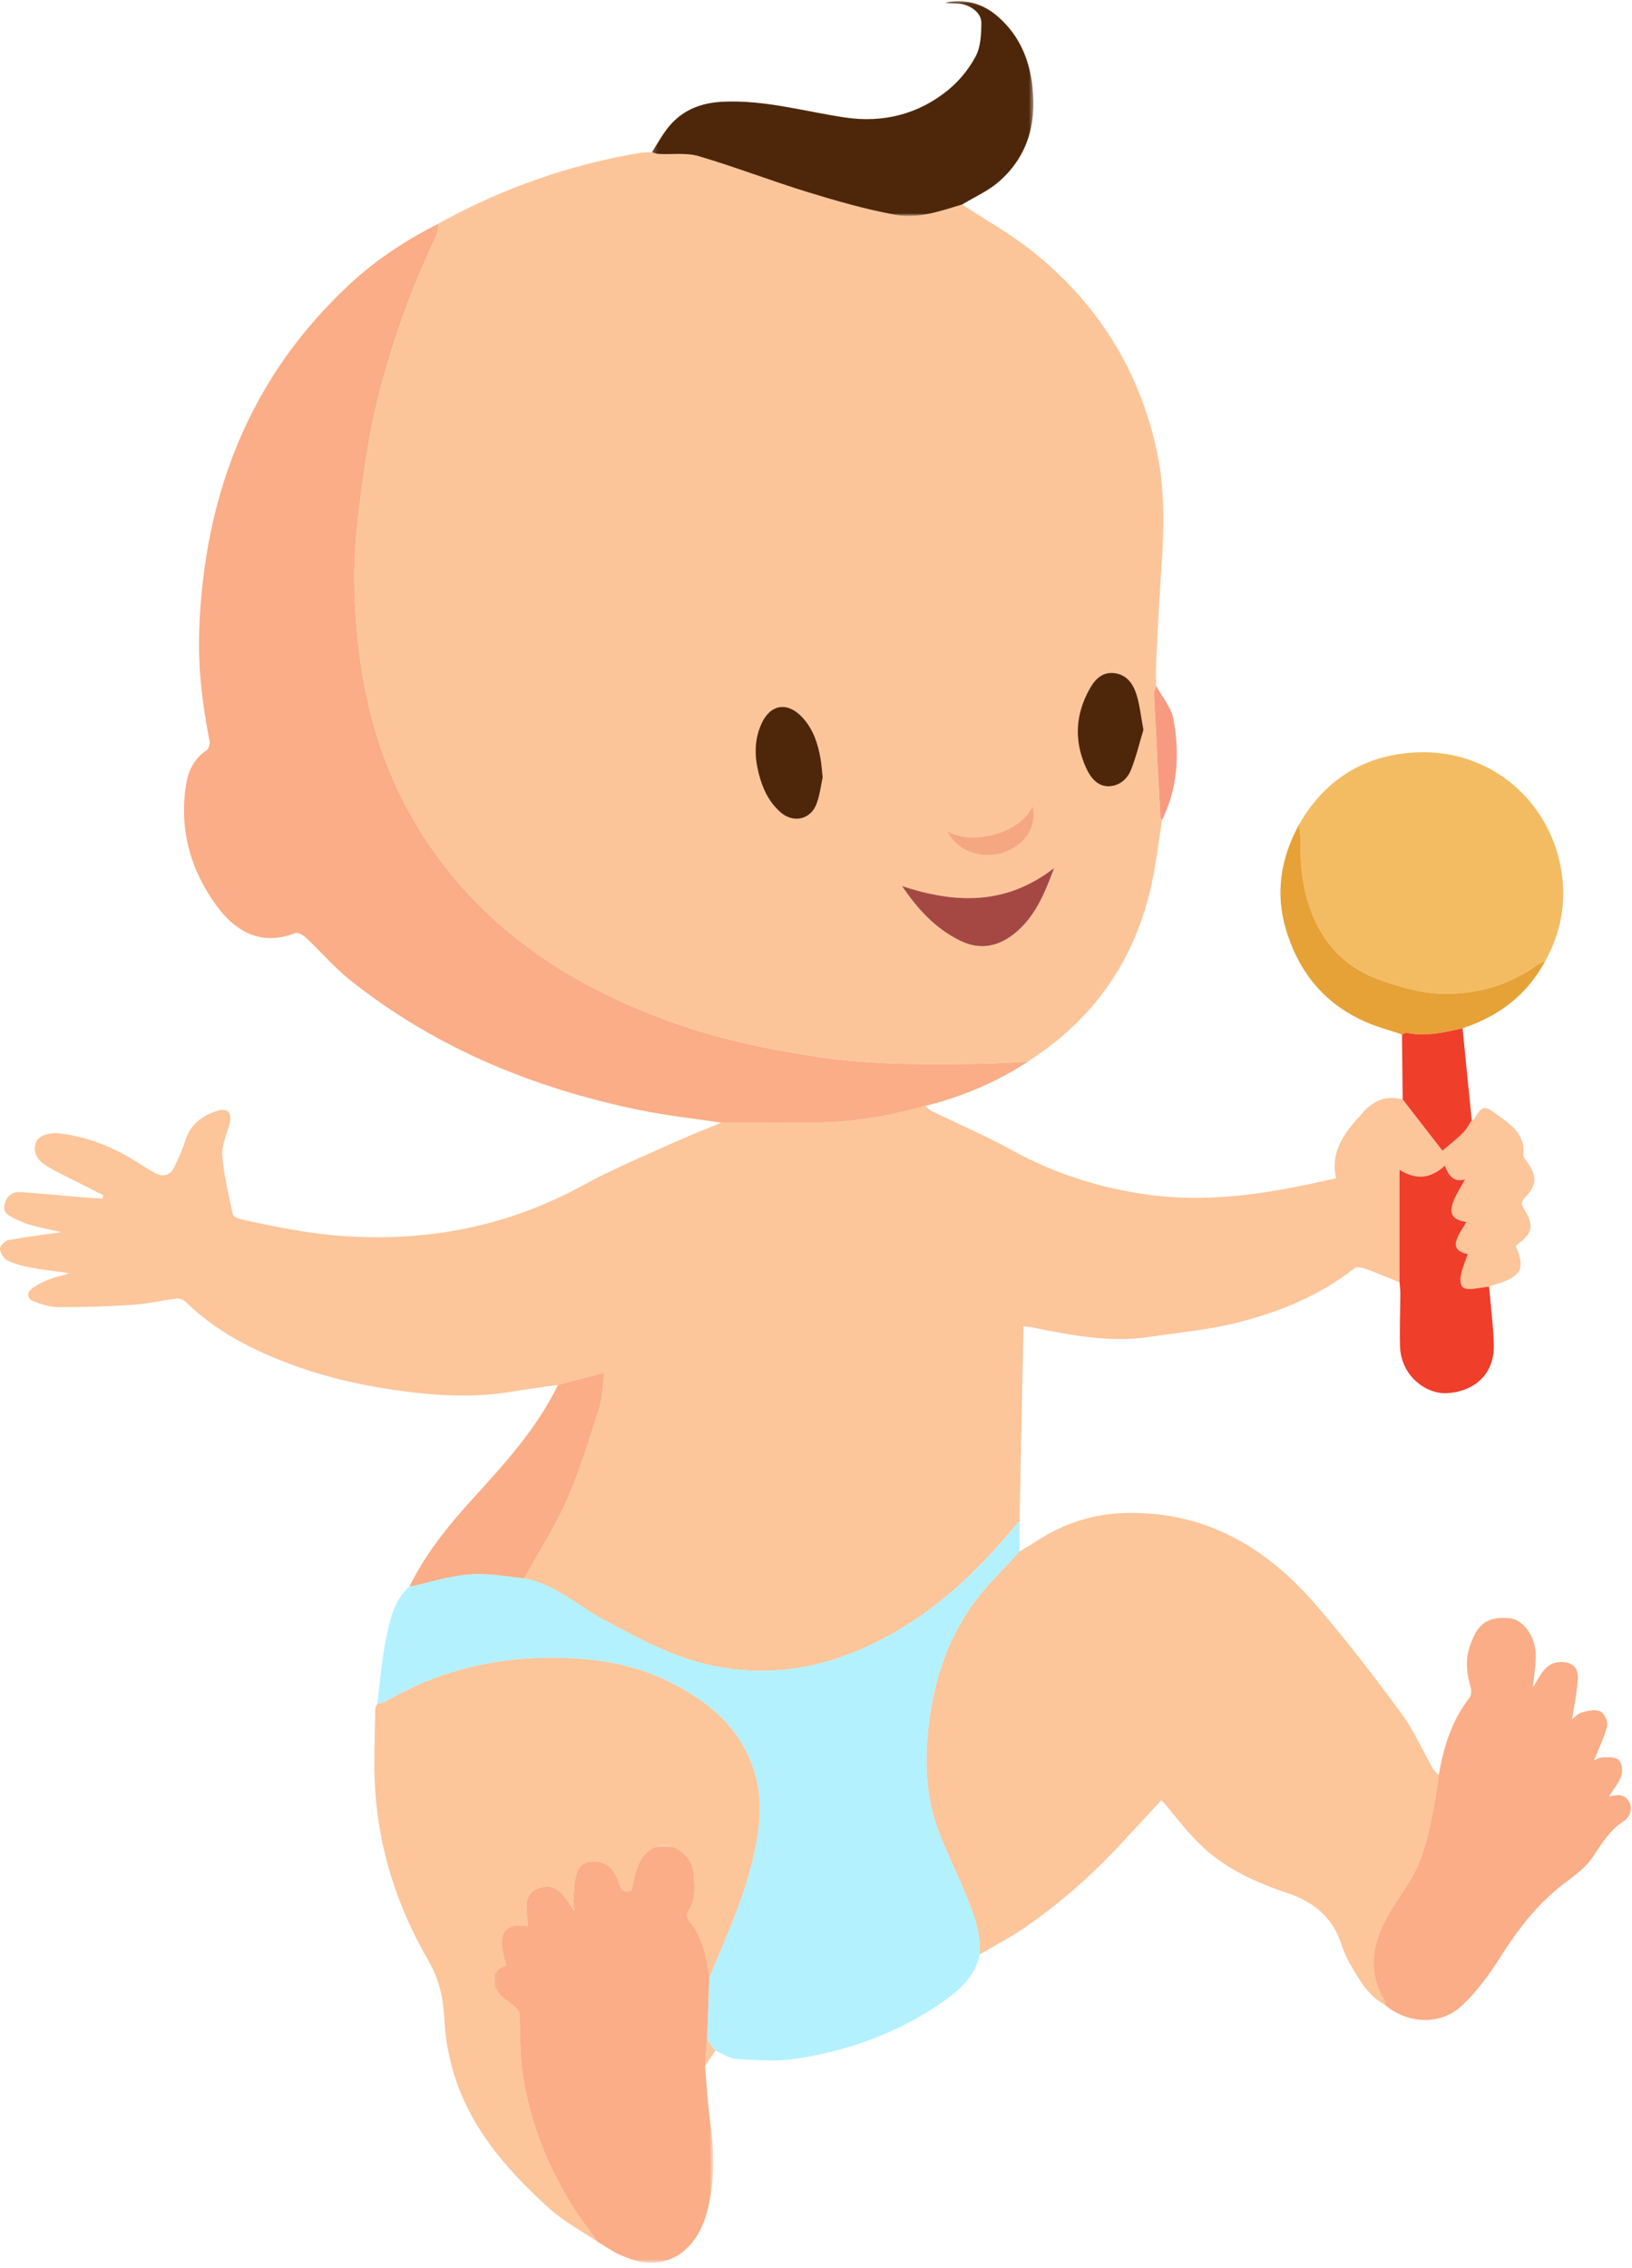 <?xml version="1.0" encoding="UTF-8"?>
<svg width="365px" height="507px" viewBox="0 0 365 507" version="1.1" xmlns="http://www.w3.org/2000/svg" xmlns:xlink="http://www.w3.org/1999/xlink">
    <!-- Generator: Sketch 61.2 (89653) - https://sketch.com -->
    <title>global/baby</title>
    <desc>Created with Sketch.</desc>
    <defs>
        <polygon id="path-1" points="0.088 0.969 49.335 0.969 49.335 94.305 0.088 94.305"></polygon>
        <polygon id="path-3" points="0.195 0.103 85.529 0.103 85.529 48.125 0.195 48.125"></polygon>
        <path d="M27.826,3.343 C29.248,4.264 30.229,5.417 30.758,6.67 C31.767,9.067 31.121,11.828 28.741,14.021 C25.696,16.829 21.113,18.462 16.46,18.795 C12.044,19.108 7.561,18.254 4.261,16.122 C1.542,14.367 0.435,11.755 1.023,9.223 C1.329,7.897 2.097,6.594 3.343,5.446 C6.232,2.783 10.504,1.177 14.908,0.734" id="path-5"></path>
        <path d="M20.548,2.631 C21.606,3.459 22.34,4.484 22.746,5.593 C23.518,7.713 23.077,10.134 21.354,12.034 C19.148,14.465 15.797,15.845 12.374,16.078 C9.131,16.301 5.821,15.493 3.366,13.576 C1.344,12 0.499,9.689 0.898,7.469 C1.109,6.308 1.657,5.17 2.558,4.176 C4.654,1.87 7.775,0.511 11.011,0.176" id="path-7"></path>
    </defs>
    <g id="global/baby" stroke="none" stroke-width="1" fill="none" fill-rule="evenodd">
        <g id="Group-49">
            <path d="M235.761,194.063 C224.851,202.521 213.512,201.963 201.735,198.1 C205.228,203.211 209.176,207.615 214.768,210.323 C219.135,212.44 223.1,211.691 226.748,208.827 C231.362,205.204 233.546,200.036 235.761,194.063 M255.737,163.16 C255.139,159.988 254.904,157.598 254.204,155.354 C253.47,152.996 252.114,150.888 249.345,150.502 C246.598,150.117 244.919,151.833 243.729,153.951 C240.481,159.723 240.148,165.684 242.936,171.752 C243.891,173.833 245.357,175.677 247.678,175.779 C250.065,175.885 252.075,174.347 252.944,172.154 C254.17,169.055 254.946,165.775 255.737,163.16 M183.997,173.792 C183.811,172.105 183.737,170.888 183.532,169.691 C182.937,166.21 181.855,162.92 179.358,160.289 C176.043,156.788 172.227,157.471 170.276,161.85 C168.672,165.449 168.716,169.069 169.664,172.847 C170.516,176.247 171.926,179.278 174.552,181.586 C177.49,184.169 181.377,183.224 182.677,179.588 C183.39,177.598 183.637,175.442 183.997,173.792 M215.171,45.721 C220.256,49.056 225.607,52.054 230.381,55.787 C245.33,67.484 254.953,82.749 258.821,101.322 C260.718,110.443 260.275,119.807 259.617,129.099 C259.142,135.792 258.863,142.499 258.53,149.202 C258.461,150.568 258.552,151.944 258.569,153.314 C258.41,153.97 258.084,154.631 258.116,155.275 C258.557,164.44 259.044,173.603 259.536,182.766 C259.548,182.967 259.768,183.153 259.888,183.348 C259.132,188.1 258.591,192.9 257.575,197.598 C254.287,212.832 246.491,225.248 233.908,234.562 C232.596,235.532 231.228,236.425 229.886,237.355 C226.53,237.517 223.171,237.767 219.813,237.825 C207.571,238.043 195.306,238.127 183.167,236.34 C171.47,234.616 159.933,232.144 148.783,228.002 C131.882,221.723 116.707,212.913 104.379,199.498 C99.111,193.767 94.68,187.498 91.016,180.69 C82.866,165.549 79.811,149.099 79.275,132.132 C79.092,126.321 79.488,120.441 80.198,114.663 C81.182,106.664 82.252,98.622 84.105,90.793 C87.251,77.508 91.867,64.676 97.74,52.316 C98.046,51.67 97.904,50.806 97.968,50.042 C112.144,42.169 127.214,36.835 143.214,34.162 C144.056,34.023 144.932,34.074 145.791,34.037 C146.286,34.17 146.775,34.395 147.277,34.422 C150.286,34.576 153.47,34.091 156.273,34.919 C164.481,37.34 172.486,40.446 180.672,42.958 C187.128,44.941 193.661,46.821 200.293,48.035 C205.326,48.958 210.312,47.198 215.171,45.721" id="Fill-1" fill="#FCC599"></path>
            <path d="M329.152,250.472 C329.301,250.425 329.524,250.43 329.588,250.33 C331.546,247.164 331.835,247.013 334.92,249.257 C337.931,251.446 341.152,253.588 340.719,258.144 C340.658,258.773 341.363,259.505 341.786,260.141 C343.793,263.157 343.688,265.022 341.169,267.612 C340.349,268.454 340.087,269.022 340.792,270.18 C343.23,274.17 342.829,275.742 338.993,278.52 C341.154,283.573 340.259,285.394 334.807,287.044 C334.21,287.225 333.625,287.441 333.037,287.639 C331.884,287.803 330.734,287.994 329.581,288.131 C327.252,288.405 326.415,287.791 326.692,285.463 C326.893,283.762 327.703,282.134 328.281,280.356 C326.67,280.055 325.128,279.331 325.73,277.341 C326.173,275.864 327.206,274.565 327.965,273.211 C325.216,272.77 324.126,271.683 324.829,269.289 C325.402,267.35 326.65,265.615 327.654,263.676 C325.022,264.452 323.95,262.687 323.147,260.614 C320.21,263.24 317.15,264.068 313.013,261.551 L313.013,286.687 C310.518,285.683 308.043,284.621 305.515,283.713 C304.712,283.424 303.439,283.132 302.927,283.536 C294.834,289.923 285.471,293.602 275.622,295.957 C269.515,297.419 263.189,297.97 256.959,298.91 C248.073,300.251 239.439,298.484 230.8,296.758 C230.142,296.626 229.456,296.608 228.906,296.55 C228.604,311.24 228.306,325.725 228.01,340.209 C227.772,340.41 227.498,340.579 227.307,340.814 C217.816,352.444 206.947,362.351 193.028,368.522 C181.755,373.519 170.137,374.926 158.096,372.118 C149.944,370.219 142.681,366.194 135.366,362.327 C129.337,359.142 124.235,354.182 117.224,352.88 C120.463,347.034 124.145,341.382 126.82,335.286 C129.721,328.682 131.805,321.707 133.988,314.809 C134.754,312.386 134.769,309.722 135.17,306.861 C131.371,307.869 128.086,308.741 124.801,309.612 C121.261,310.129 117.709,310.594 114.179,311.174 C107.362,312.295 100.512,312.19 93.695,311.45 C83.991,310.403 74.451,308.503 65.254,305.098 C56.459,301.842 48.236,297.654 41.458,290.993 C41.005,290.55 40.131,290.239 39.506,290.315 C36.204,290.721 32.931,291.5 29.619,291.72 C24.094,292.087 18.545,292.249 13.007,292.244 C11.206,292.244 9.348,291.607 7.619,290.976 C6.043,290.403 5.884,289.037 7.166,288.075 C8.491,287.086 10.079,286.386 11.641,285.791 C12.836,285.338 14.17,285.25 15.431,284.628 C12.513,284.217 9.578,283.901 6.684,283.358 C4.936,283.03 3.149,282.545 1.583,281.737 C0.782,281.326 0.035,280.068 0.001,279.164 C-0.023,278.525 1.113,277.394 1.871,277.255 C5.986,276.501 10.146,275.987 13.71,275.475 C11.94,275.071 9.48,274.584 7.064,273.928 C5.717,273.563 4.395,273.02 3.164,272.369 C1.964,271.737 0.532,271.15 1.02,269.243 C1.502,267.36 2.738,266.401 4.581,266.521 C9.078,266.817 13.568,267.267 18.06,267.644 C19.658,267.776 21.262,267.877 22.863,267.992 C22.953,267.74 23.044,267.49 23.132,267.238 C21.117,266.217 19.098,265.201 17.088,264.17 C14.868,263.03 12.581,261.994 10.459,260.692 C8.66,259.588 7.301,257.994 7.955,255.627 C8.393,254.033 10.785,253.093 13.414,253.412 C19.487,254.144 25.039,256.332 30.214,259.539 C31.739,260.484 33.227,261.502 34.819,262.325 C36.559,263.223 38.092,262.731 38.948,260.976 C39.905,259.018 40.809,257.008 41.465,254.937 C42.593,251.348 45.21,249.451 48.542,248.362 C50.89,247.595 51.959,248.778 51.342,251.196 C50.728,253.6 49.541,256.065 49.719,258.42 C50.05,262.809 51.147,267.147 52.052,271.48 C52.145,271.933 53.051,272.398 53.653,272.533 C61.558,274.305 69.474,275.906 77.609,276.403 C96.346,277.549 113.961,274.011 130.51,264.939 C137.058,261.35 144.005,258.479 150.815,255.38 C154.277,253.806 157.841,252.452 161.359,250.998 C168.752,251 176.147,251.145 183.532,250.964 C191.476,250.768 199.273,249.385 206.933,247.262 C207.427,247.652 207.873,248.141 208.426,248.413 C214.382,251.324 220.494,253.948 226.296,257.14 C235.723,262.325 245.679,265.524 256.325,267.042 C270.024,268.991 283.326,266.934 296.594,263.909 C297.272,263.754 297.955,263.629 298.819,263.451 C297.356,256.969 301.209,252.685 305.062,248.457 C307.373,245.926 310.269,244.856 313.713,245.794 C316.797,249.769 319.882,253.745 322.606,257.26 C324.205,255.891 325.784,254.675 327.191,253.282 C327.989,252.494 328.508,251.419 329.152,250.472" id="Fill-3" fill="#FCC59A"></path>
            <path d="M206.933,247.262 C199.274,249.385 191.477,250.768 183.533,250.964 C176.145,251.145 168.75,251 161.36,250.998 C155.129,250.051 148.843,249.385 142.682,248.104 C119.137,243.209 97.35,234.256 78.386,219.194 C74.8,216.347 71.791,212.785 68.435,209.637 C67.818,209.057 66.611,208.381 66.016,208.614 C58.934,211.385 53.032,208.851 48.332,202.369 C42.467,194.279 40.007,185.153 41.659,175.15 C42.156,172.139 43.5,169.557 46.175,167.77 C46.66,167.446 47.005,166.377 46.883,165.757 C45.257,157.544 44.249,149.243 44.552,140.893 C45.661,110.615 55.823,84.191 78.464,63.31 C84.288,57.939 90.905,53.641 97.97,50.045 C97.903,50.806 98.048,51.67 97.739,52.316 C91.867,64.676 87.252,77.508 84.104,90.793 C82.251,98.622 81.181,106.664 80.2,114.663 C79.487,120.441 79.091,126.321 79.274,132.132 C79.811,149.099 82.866,165.549 91.015,180.69 C94.679,187.498 99.113,193.767 104.378,199.498 C116.706,212.913 131.881,221.723 148.782,228.002 C159.932,232.144 171.472,234.616 183.166,236.34 C195.305,238.127 207.572,238.043 219.815,237.825 C223.173,237.767 226.529,237.517 229.885,237.355 C222.813,242.002 215.119,245.201 206.933,247.262" id="Fill-5" fill="#FAAD86"></path>
            <path d="M228.028,346.844 C229.222,346.126 230.446,345.456 231.607,344.685 C237.944,340.481 244.774,338.322 252.507,338.244 C270,338.07 283.359,346.129 294.311,358.807 C301.033,366.586 307.303,374.787 313.413,383.064 C316.213,386.863 318.135,391.311 320.492,395.441 C320.798,395.974 321.342,396.373 321.775,396.836 C321.511,398.669 321.317,400.513 320.974,402.329 C319.812,408.501 318.766,414.726 315.469,420.236 C313.596,423.36 311.381,426.297 309.731,429.526 C306.798,435.271 306.008,441.181 309.562,447.066 C309.743,447.367 309.672,447.822 309.719,448.204 C306.017,446.229 304.074,442.721 302.074,439.303 C301.212,437.827 300.495,436.234 299.971,434.608 C298.049,428.642 293.733,425.186 288.062,423.281 C281.107,420.946 274.451,417.989 269.053,412.978 C265.619,409.788 262.806,405.935 259.763,402.434 C257.043,405.372 253.92,408.74 250.801,412.111 C244.363,419.063 237.313,425.335 229.531,430.73 C226.216,433.027 222.598,434.892 219.12,436.953 C219.45,431.191 217.063,426.148 214.914,421.046 C213.036,416.591 210.792,412.263 209.303,407.685 C206.88,400.229 206.821,392.493 207.82,384.755 C209.078,374.998 212.211,365.886 218.096,357.965 C221.049,353.992 224.696,350.535 228.028,346.844" id="Fill-7" fill="#FCC59A"></path>
            <path d="M228.028,346.844 C224.696,350.535 221.049,353.992 218.096,357.965 C212.211,365.886 209.078,374.998 207.82,384.755 C206.821,392.493 206.88,400.229 209.303,407.685 C210.792,412.263 213.036,416.591 214.914,421.046 C217.063,426.148 219.45,431.191 219.12,436.953 C218.116,441.859 214.623,444.926 210.833,447.572 C200.938,454.488 189.81,458.49 177.967,460.29 C173.646,460.946 169.132,460.576 164.728,460.321 C163.122,460.231 161.575,459.124 159.999,458.481 C159.379,457.678 158.76,456.877 158.138,456.077 C158.302,451.453 158.464,446.833 158.623,442.209 C162.43,432.899 166.694,423.749 168.782,413.837 C169.933,408.385 170.486,402.858 169.056,397.367 C166.31,386.821 158.807,380.518 149.517,375.935 C140.839,371.654 131.593,370.515 121.984,370.648 C109.181,370.824 97.323,373.967 86.283,380.381 C85.713,380.714 85.003,380.797 84.357,380.998 C84.978,376.175 85.348,371.304 86.298,366.547 C87.152,362.271 88.058,357.857 91.571,354.692 C92.024,354.616 92.484,354.565 92.929,354.454 C98.266,353.135 103.568,351.541 109.159,351.965 C111.855,352.17 114.538,352.569 117.223,352.88 C124.234,354.183 129.338,359.14 135.365,362.327 C142.682,366.195 149.945,370.219 158.094,372.119 C170.136,374.927 181.756,373.517 193.027,368.52 C206.948,362.351 217.815,352.445 227.306,340.814 C227.496,340.577 227.773,340.41 228.008,340.21 C228.013,342.42 228.02,344.633 228.028,346.844" id="Fill-9" fill="#B3F1FF"></path>
            <path d="M84.357,380.998 C85.003,380.797 85.713,380.714 86.283,380.381 C97.324,373.967 109.182,370.824 121.985,370.645 C131.593,370.516 140.839,371.654 149.517,375.935 C158.807,380.518 166.31,386.822 169.056,397.367 C170.486,402.858 169.933,408.386 168.782,413.837 C166.694,423.749 162.43,432.9 158.623,442.209 C158.028,437.539 157.184,432.971 153.97,429.218 C153.642,428.834 153.551,427.801 153.828,427.416 C155.691,424.824 155.392,421.886 155.191,419.042 C154.949,415.668 152.259,412.995 149.132,412.584 C146.64,412.258 143.948,413.977 142.714,417.027 C141.999,418.79 141.722,420.728 141.24,422.626 C139.267,423.473 138.824,422.131 138.29,420.604 C137.581,418.567 136.428,416.772 134.107,416.293 C132.014,415.859 129.904,416.383 129.133,418.373 C128.386,420.293 128.447,422.54 128.256,424.652 C128.178,425.504 128.369,426.378 128.437,427.245 C126.403,424.542 125.054,420.87 120.966,422.011 C116.474,423.267 117.914,427.355 118.117,430.63 C112.403,429.756 111.025,432.408 113.25,439.355 C110.043,440.633 109.358,442.601 111.419,445.433 C112.295,446.635 113.74,447.414 114.868,448.449 C115.385,448.922 116.097,449.531 116.136,450.116 C116.42,454.354 116.247,458.638 116.8,462.831 C118.212,473.551 122.097,483.45 127.683,492.662 C129.485,495.629 131.666,498.366 133.674,501.208 C130.08,498.772 126.158,496.706 122.961,493.829 C115.338,486.965 108.379,479.467 103.96,470.001 C101.189,464.067 99.703,457.82 99.37,451.281 C99.138,446.699 98.229,442.493 95.794,438.3 C89.028,426.645 84.837,413.987 83.926,400.464 C83.515,394.344 83.877,388.173 83.919,382.024 C83.921,381.681 84.205,381.341 84.357,380.998" id="Fill-11" fill="#FCC59A"></path>
            <g id="Group-15" transform="translate(110.158, 411.576)">
                <mask id="mask-2" fill="white">
                    <use xlink:href="#path-1"></use>
                </mask>
                <g id="Clip-14"></g>
                <path d="M23.514,89.633 C21.507,86.791 19.325,84.054 17.526,81.087 C11.94,71.873 8.053,61.973 6.64,51.254 C6.089,47.06 6.263,42.776 5.977,38.541 C5.938,37.956 5.225,37.347 4.709,36.872 C3.583,35.836 2.136,35.06 1.262,33.858 C-0.802,31.026 -0.114,29.058 3.091,27.778 C0.868,20.833 2.244,18.182 7.96,19.055 C7.756,15.78 6.315,11.69 10.809,10.434 C14.895,9.295 16.246,12.967 18.28,15.667 C18.209,14.803 18.021,13.927 18.097,13.078 C18.29,10.962 18.226,8.715 18.973,6.796 C19.747,4.808 21.857,4.284 23.95,4.718 C26.268,5.198 27.423,6.989 28.133,9.026 C28.664,10.554 29.108,11.895 31.081,11.048 C31.565,9.153 31.842,7.212 32.554,5.45 C33.788,2.4 36.481,0.681 38.973,1.009 C42.099,1.42 44.792,4.094 45.032,7.467 C45.235,10.311 45.531,13.249 43.67,15.839 C43.391,16.226 43.484,17.259 43.812,17.643 C47.027,21.396 47.871,25.961 48.466,30.632 C48.304,35.256 48.143,39.878 47.981,44.5 C47.827,46.446 47.675,48.389 47.524,50.336 C47.879,54.362 48.079,58.409 48.618,62.411 C49.563,69.435 49.812,76.392 47.869,83.305 C45.864,90.441 40.87,94.722 34.564,94.274 C32.596,94.132 30.603,93.434 28.765,92.649 C26.921,91.865 25.257,90.656 23.514,89.633" id="Fill-13" fill="#FAAD86" mask="url(#mask-2)"></path>
            </g>
            <path d="M309.719,448.205 C309.67,447.823 309.743,447.367 309.562,447.066 C306.008,441.181 306.799,435.272 309.731,429.527 C311.381,426.298 313.597,423.36 315.469,420.237 C318.767,414.726 319.812,408.501 320.975,402.33 C321.317,400.513 321.511,398.67 321.775,396.836 C322.872,390.633 324.63,384.709 328.615,379.637 C329.031,379.108 329.134,378.065 328.943,377.38 C328.135,374.496 327.667,371.657 328.549,368.682 C330.005,363.779 332.025,361.194 337.711,361.799 C340.632,362.11 343.408,365.799 343.469,369.931 C343.506,372.293 343.077,374.66 342.835,377.28 C343.42,376.298 343.897,375.444 344.421,374.621 C345.464,372.983 346.725,371.669 348.852,371.588 C351.589,371.485 353.094,372.741 352.884,375.473 C352.651,378.491 352.034,381.48 351.599,384.376 C352.093,384.019 352.896,383.091 353.88,382.817 C355.202,382.447 356.881,382.119 357.995,382.646 C358.84,383.045 359.665,384.959 359.422,385.923 C358.757,388.54 357.515,391.01 356.48,393.603 C356.894,393.444 357.665,392.92 358.443,392.9 C359.677,392.873 361.307,392.775 362.042,393.478 C362.752,394.151 362.987,395.945 362.632,396.976 C362.076,398.606 360.857,400.011 359.895,401.541 C359.861,401.517 359.988,401.686 360.056,401.664 C361.755,401.142 363.442,401.074 364.358,402.854 C365.234,404.555 364.477,406.286 363.07,407.201 C359.939,409.24 358.206,412.251 356.186,415.233 C354.539,417.674 351.89,419.51 349.486,421.355 C343.748,425.762 339.501,431.341 335.658,437.404 C333.134,441.38 330.279,445.326 326.847,448.496 C322.057,452.924 314.634,452.444 309.719,448.205" id="Fill-16" fill="#FAAD86"></path>
            <path d="M290.525,184.359 C295.472,175.698 302.816,170.202 312.647,168.628 C331.607,165.59 346.495,178.202 349.186,194.564 C350.37,201.769 349.107,208.518 345.592,214.878 C344.985,215.171 344.321,215.389 343.78,215.773 C337.394,220.346 330.072,222.373 322.442,222.17 C317.734,222.045 312.921,220.62 308.427,219.019 C301.546,216.564 296.574,211.759 293.685,204.892 C291.494,199.685 290.772,194.278 290.909,188.684 C290.946,187.245 290.662,185.801 290.525,184.359" id="Fill-18" fill="#F3BC63"></path>
            <g id="Group-22" transform="translate(145.596, 0.166)">
                <mask id="mask-4" fill="white">
                    <use xlink:href="#path-3"></use>
                </mask>
                <g id="Clip-21"></g>
                <path d="M69.576,45.555 C64.719,47.034 59.732,48.791 54.697,47.869 C48.065,46.654 41.532,44.774 35.076,42.794 C26.89,40.28 18.886,37.173 10.678,34.752 C7.875,33.927 4.69,34.41 1.681,34.255 C1.179,34.231 0.69,34.003 0.195,33.871 C1.571,31.798 2.731,29.531 4.374,27.695 C7.422,24.285 11.351,22.814 16.009,22.581 C25.422,22.111 34.354,24.77 43.497,26.116 C51.891,27.352 59.842,25.386 66.496,19.925 C68.966,17.901 71.142,15.215 72.631,12.4 C73.754,10.278 73.864,7.467 73.889,4.958 C73.911,2.628 71.336,0.789 68.545,0.606 C67.637,0.544 66.721,0.596 65.825,0.429 C70.396,-0.542 74.415,0.677 77.837,3.761 C82.462,7.923 84.672,13.215 85.333,19.372 C86.227,27.736 84.131,34.987 77.698,40.539 C75.321,42.593 72.303,43.905 69.576,45.555" id="Fill-20" fill="#4E270A" mask="url(#mask-4)"></path>
            </g>
            <path d="M117.224,352.88 C114.536,352.569 111.856,352.17 109.16,351.964 C103.567,351.541 98.267,353.134 92.93,354.456 C92.485,354.564 92.025,354.615 91.572,354.691 C95.163,347.406 100.181,341.157 105.621,335.191 C112.835,327.286 120.056,319.375 124.803,309.612 C128.086,308.741 131.371,307.869 135.172,306.861 C134.769,309.722 134.756,312.386 133.988,314.809 C131.804,321.707 129.721,328.682 126.82,335.286 C124.144,341.382 120.463,347.034 117.224,352.88" id="Fill-23" fill="#FAAD86"></path>
            <path d="M313.013,286.687 L313.013,261.551 C317.148,264.068 320.208,263.24 323.148,260.614 C323.951,262.687 325.023,264.452 327.652,263.676 C326.648,265.615 325.402,267.35 324.829,269.289 C324.127,271.683 325.214,272.77 327.963,273.211 C327.206,274.565 326.173,275.864 325.728,277.341 C325.128,279.331 326.67,280.055 328.279,280.356 C327.703,282.134 326.893,283.762 326.692,285.463 C326.416,287.791 327.251,288.405 329.581,288.131 C330.734,287.994 331.885,287.803 333.038,287.639 C333.405,291.955 333.968,296.266 334.093,300.589 C334.306,307.837 328.94,311.264 323.495,311.475 C318.913,311.654 313.319,307.639 313.118,300.956 C312.998,297.056 313.175,293.149 313.189,289.245 C313.194,288.391 313.074,287.539 313.013,286.687" id="Fill-25" fill="#EF3E2A"></path>
            <path d="M290.525,184.359 C290.662,185.801 290.946,187.245 290.909,188.684 C290.772,194.278 291.494,199.685 293.685,204.892 C296.574,211.759 301.546,216.564 308.427,219.019 C312.921,220.62 317.734,222.045 322.442,222.17 C330.072,222.373 337.394,220.346 343.78,215.773 C344.321,215.389 344.985,215.171 345.592,214.878 C341.514,222.452 335.171,227.237 327.1,229.893 C322.987,230.811 318.887,231.837 314.615,230.909 C314.302,230.841 313.91,231.147 313.555,231.279 C312.402,230.904 311.257,230.5 310.094,230.158 C298.662,226.797 291.166,219.448 287.676,208.048 C285.13,199.737 286.432,191.876 290.525,184.359" id="Fill-27" fill="#E6A237"></path>
            <path d="M313.556,231.28 C313.911,231.148 314.303,230.842 314.616,230.908 C318.888,231.838 322.988,230.813 327.1,229.892 C327.783,236.751 328.469,243.613 329.152,250.47 C328.508,251.42 327.989,252.494 327.191,253.282 C325.783,254.675 324.205,255.892 322.606,257.26 C319.881,253.745 316.797,249.77 313.713,245.794 C313.661,240.957 313.607,236.117 313.556,231.28" id="Fill-29" fill="#EF3E2A"></path>
            <path d="M259.89,183.347 C259.767,183.154 259.547,182.966 259.535,182.767 C259.043,173.605 258.556,164.442 258.115,155.277 C258.085,154.63 258.411,153.969 258.57,153.313 C259.907,155.803 261.966,158.16 262.448,160.807 C263.846,168.486 263.437,176.141 259.89,183.347" id="Fill-31" fill="#F89A81"></path>
            <path d="M157.682,461.912 C157.834,459.966 157.986,458.022 158.14,456.076 C158.759,456.877 159.379,457.68 159.998,458.48 C159.227,459.623 158.453,460.767 157.682,461.912" id="Fill-33" fill="#FAC89F"></path>
            <path d="M183.997,173.792 C183.637,175.442 183.39,177.599 182.677,179.589 C181.377,183.224 177.49,184.167 174.552,181.587 C171.926,179.278 170.516,176.248 169.664,172.845 C168.716,169.068 168.672,165.447 170.276,161.851 C172.227,157.472 176.043,156.789 179.358,160.287 C181.855,162.921 182.937,166.211 183.532,169.692 C183.737,170.887 183.811,172.106 183.997,173.792" id="Fill-35" fill="#4E270A"></path>
            <path d="M255.737,163.159 C254.946,165.773 254.168,169.054 252.942,172.155 C252.075,174.346 250.065,175.886 247.678,175.781 C245.358,175.678 243.891,173.832 242.937,171.751 C240.149,165.685 240.481,159.722 243.73,153.95 C244.92,151.835 246.599,150.116 249.346,150.503 C252.114,150.89 253.47,152.995 254.205,155.352 C254.905,157.597 255.14,159.986 255.737,163.159" id="Fill-37" fill="#4E270A"></path>
            <path d="M235.761,194.063 C233.546,200.036 231.362,205.204 226.748,208.827 C223.1,211.691 219.135,212.44 214.768,210.323 C209.176,207.615 205.228,203.211 201.735,198.1 C213.512,201.963 224.851,202.521 235.761,194.063" id="Fill-39" fill="#A54844"></path>
            <g id="Group-43" transform="translate(165.179, 186.363)">
                <mask id="mask-6" fill="white">
                    <use xlink:href="#path-5"></use>
                </mask>
                <g id="Clip-42"></g>
                <path d="M28.741,14.021 C25.696,16.829 21.113,18.462 16.46,18.795 C12.044,19.108 7.561,18.254 4.261,16.122 C1.542,14.367 0.435,11.755 1.023,9.223 C1.329,7.897 2.097,6.594 3.343,5.446 C6.232,2.783 10.504,1.177 14.908,0.734 C19.551,0.266 24.345,1.096 27.826,3.343 C29.248,4.264 30.229,5.417 30.758,6.67 C31.767,9.067 31.121,11.828 28.741,14.021" id="Fill-41" mask="url(#mask-6)"></path>
            </g>
            <g id="Group-46" transform="translate(235.005, 178.867)">
                <mask id="mask-8" fill="white">
                    <use xlink:href="#path-7"></use>
                </mask>
                <g id="Clip-45"></g>
                <path d="M21.354,12.034 C19.148,14.465 15.797,15.845 12.374,16.078 C9.131,16.301 5.821,15.493 3.366,13.576 C1.344,12 0.499,9.689 0.898,7.469 C1.109,6.308 1.657,5.17 2.558,4.176 C4.654,1.87 7.775,0.511 11.011,0.176 C14.421,-0.176 17.958,0.612 20.548,2.631 C21.606,3.459 22.34,4.484 22.746,5.593 C23.518,7.713 23.077,10.134 21.354,12.034" id="Fill-44" mask="url(#mask-8)"></path>
            </g>
            <path d="M230.954,180.278 C230.954,180.278 229.417,184.552 222.633,186.528 C215.85,188.506 211.835,185.85 211.835,185.85 C215.904,193.184 224.124,190.701 224.124,190.701 C224.124,190.701 232.401,188.376 230.954,180.278" id="Fill-47" fill="#F4A780"></path>
        </g>
    </g>
</svg>